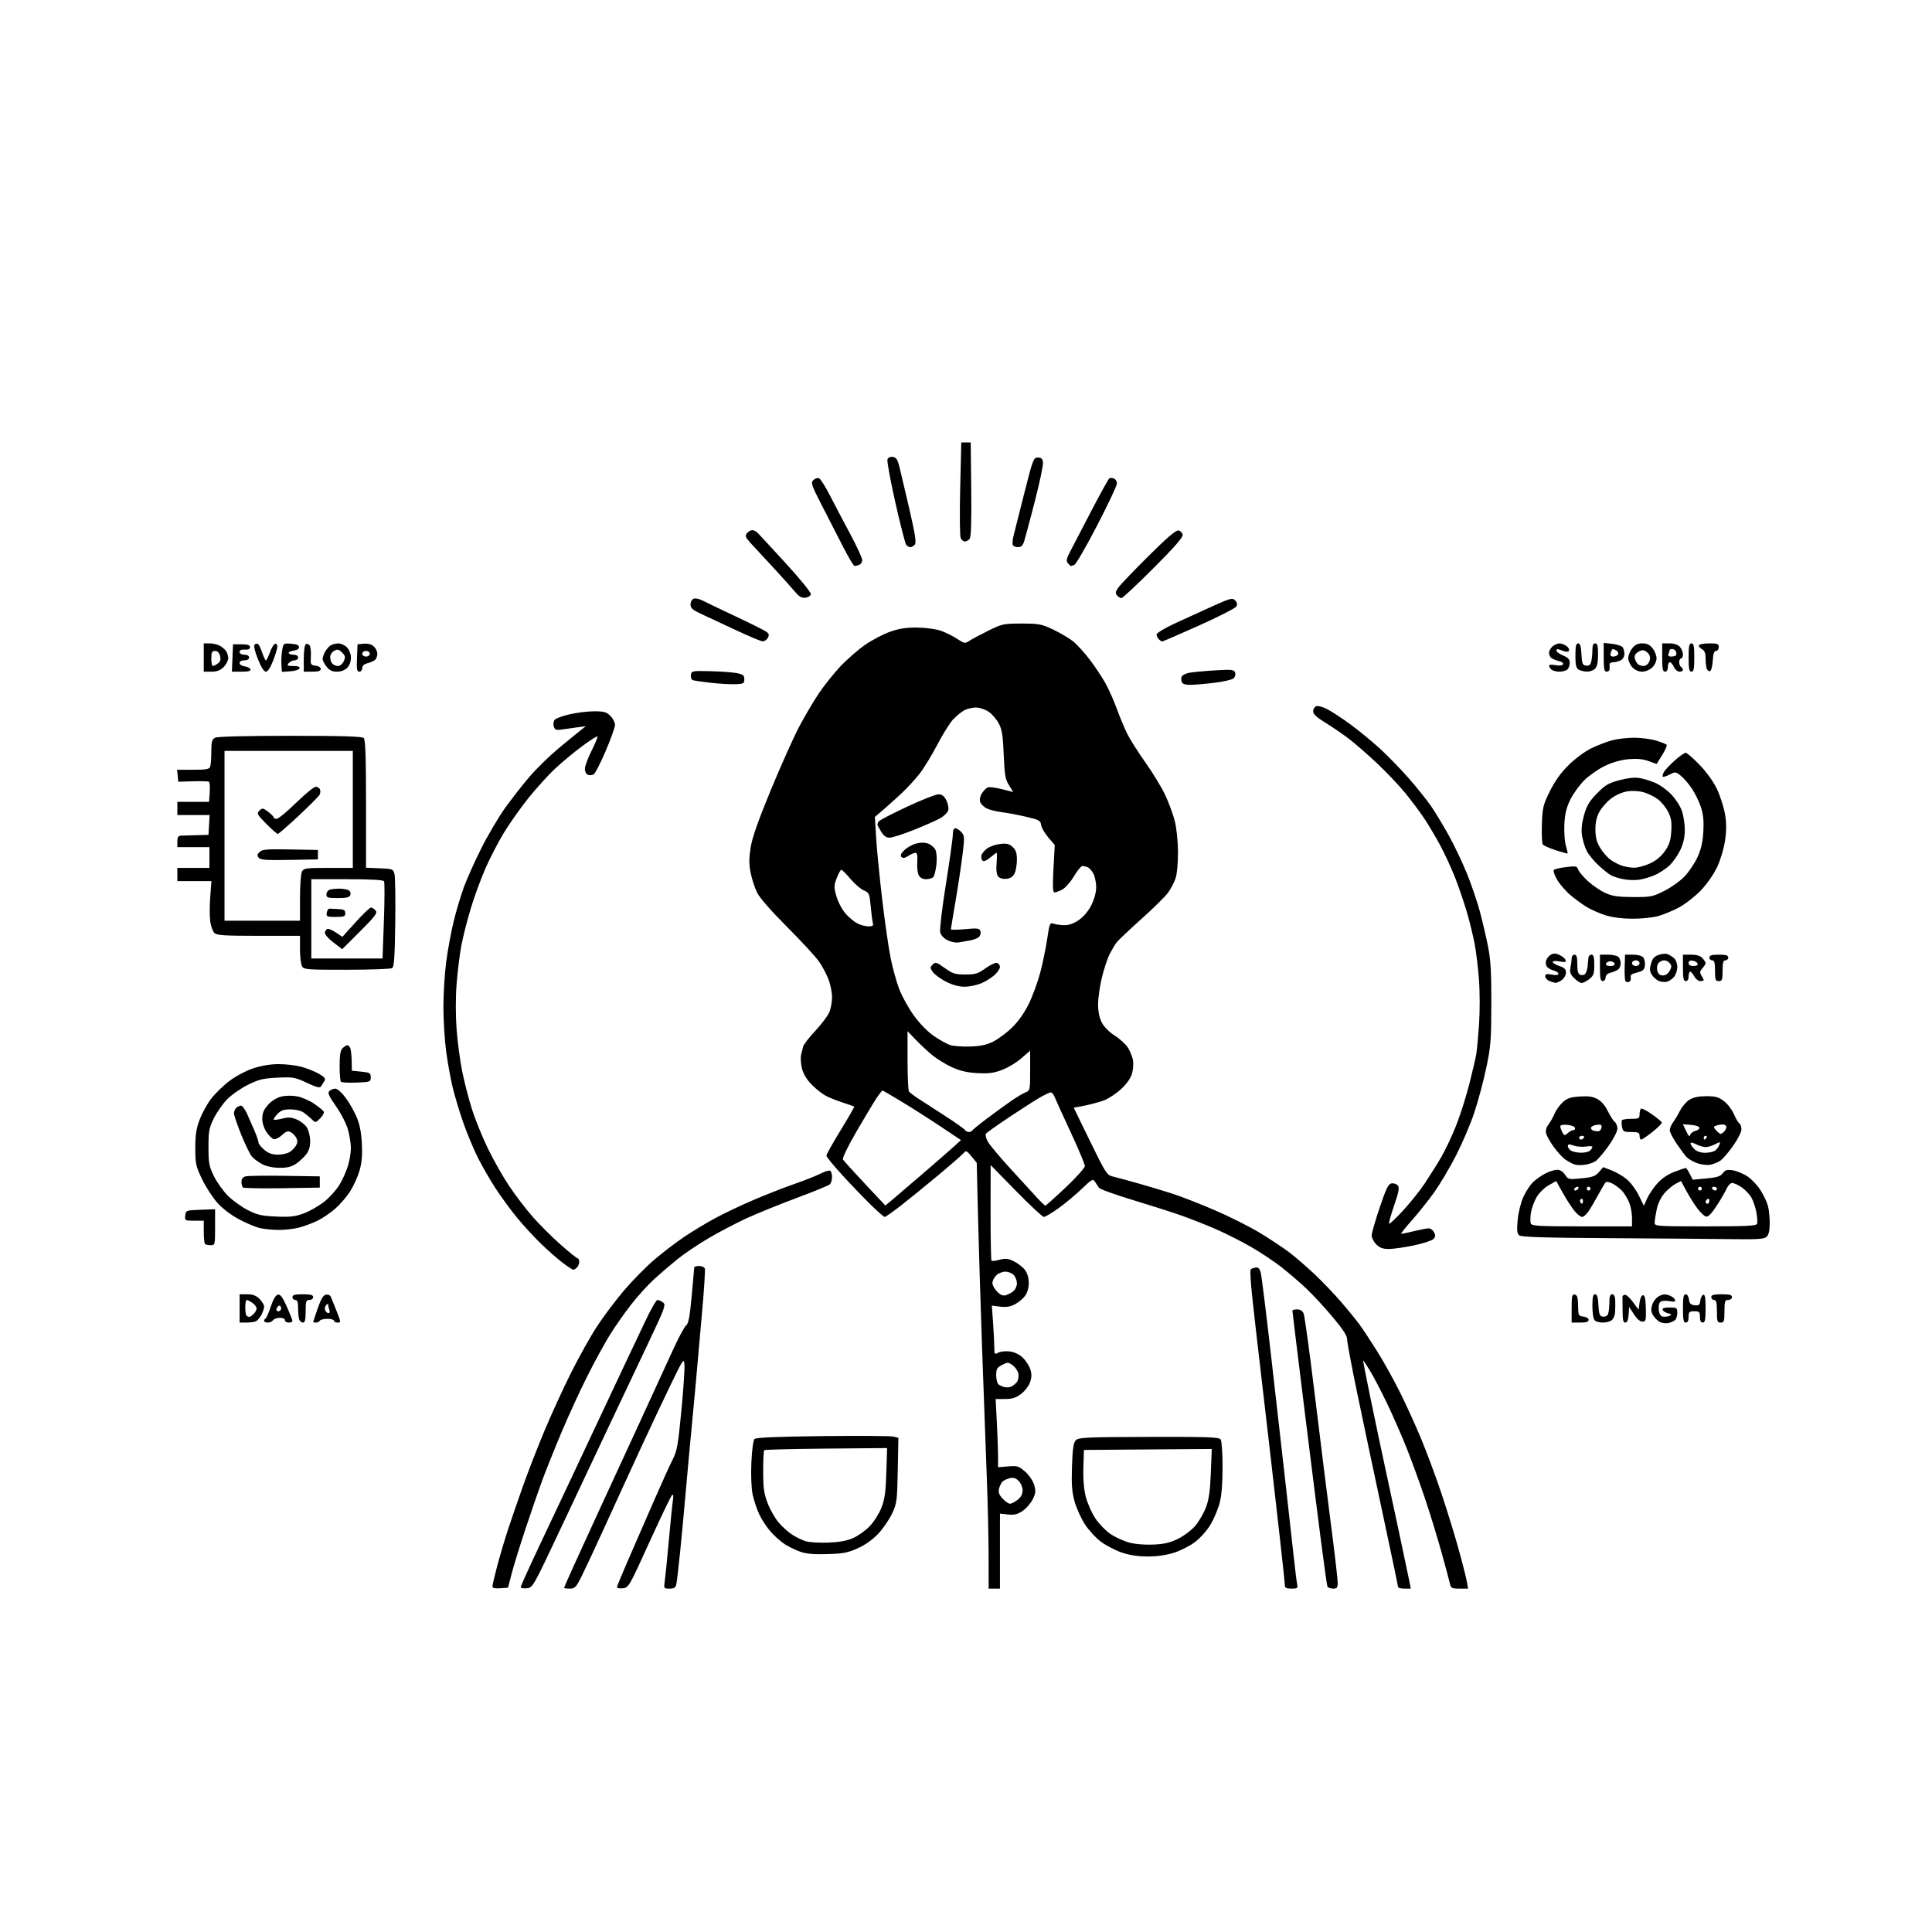 <svg version="1.1" xmlns="http://www.w3.org/2000/svg" xmlns:xlink="http://www.w3.org/1999/xlink" width="1024" height="1024" viewBox="0 0 1024 1024"><path stroke="none" fill="black" fill-rule="evenodd" d="M265.131,841.807C262.238,842.023 261.001,841.723 261.003,840.807C261.004,840.088 262.14,835.225 263.527,830.0C264.914,824.775 267.447,816.225 269.155,811.0C270.864,805.775 274.502,795.2 277.241,787.5C279.98,779.8 285.145,766.525 288.719,758.0C292.294,749.475 298.593,735.75 302.718,727.5C306.843,719.25 313.016,708.225 316.435,703.0C319.854,697.775 326.282,689.225 330.72,684.0C335.158,678.775 342.427,671.396 346.874,667.602C351.321,663.808 358.489,658.341 362.804,655.452C367.119,652.563 374.441,648.152 379.075,645.649C383.709,643.146 392.772,638.838 399.216,636.075C405.66,633.313 415.411,629.494 420.884,627.589C426.357,625.683 432.688,623.18 434.952,622.025C437.216,620.869 439.503,620.193 440.034,620.521C440.565,620.849 441.0,622.386 441.0,623.937C441.0,625.487 440.416,627.24 439.703,627.832C438.989,628.424 431.002,631.672 421.953,635.05C412.904,638.428 401.0,643.27 395.5,645.811C390.0,648.351 381.0,653.074 375.5,656.306C370.0,659.538 362.575,664.546 359.0,667.435C355.425,670.323 349.875,675.086 346.666,678.02C343.457,680.954 337.981,687.005 334.498,691.466C331.014,695.928 325.928,703.182 323.197,707.586C320.465,711.99 315.071,721.872 311.21,729.547C307.348,737.221 301.163,750.7 297.465,759.5C293.767,768.3 289.173,779.775 287.257,785.0C285.341,790.225 281.372,801.739 278.438,810.586C275.503,819.433 272.238,830.008 271.182,834.086L269.262,841.5L265.131,841.807zM279.215,841.813C277.447,841.986 276.0,841.71 276.0,841.2C276.0,840.69 280.214,831.324 285.364,820.386C290.513,809.449 296.549,796.675 298.776,792.0C301.003,787.325 307.771,772.925 313.815,760.0C319.86,747.075 327.48,730.875 330.75,724.0C334.02,717.125 339.084,706.438 342.004,700.25C344.924,694.062 347.831,689.0 348.465,689.0C349.099,689.0 350.422,689.588 351.405,690.307C353.071,691.525 352.512,693.05 343.262,712.557C337.801,724.076 328.87,742.933 323.416,754.463C317.962,765.993 306.509,790.293 297.965,808.463C282.576,841.19 282.4,841.503 279.215,841.813zM301.986,842.0C300.344,842.0 299.0,841.812 299.0,841.582C299.0,841.352 301.412,835.839 304.36,829.332C307.308,822.824 313.663,808.95 318.482,798.5C323.301,788.05 332.435,768.25 338.78,754.5C345.125,740.75 352.945,723.7 356.158,716.61C359.371,709.521 362.74,703.18 363.644,702.519C364.913,701.59 365.588,698.041 366.61,686.908C367.338,678.984 367.948,672.163 367.967,671.75C367.985,671.337 369.139,671.0 370.531,671.0C371.924,671.0 373.292,671.599 373.573,672.33C373.854,673.062 373.171,683.749 372.055,696.08C370.94,708.411 369.771,721.65 369.459,725.5C369.147,729.35 368.026,741.5 366.968,752.5C365.91,763.5 364.339,780.6 363.476,790.5C362.614,800.4 361.246,815.025 360.435,823.0C359.625,830.975 358.737,838.513 358.462,839.75C358.075,841.491 357.262,842.0 354.867,842.0C351.799,842.0 351.778,841.964 352.373,837.75C352.703,835.413 353.659,825.85 354.497,816.5C355.335,807.15 356.287,797.7 356.613,795.5C357.037,792.639 356.897,791.794 356.12,792.533C355.522,793.102 350.13,804.352 344.138,817.533C333.507,840.917 333.166,841.508 330.121,841.813C328.404,841.986 327.0,841.74 327.0,841.266C327.0,840.793 329.645,834.352 332.879,826.953C336.112,819.554 342.182,805.625 346.368,796.0C350.553,786.375 355.142,776.25 356.564,773.5C358.813,769.152 359.405,765.828 361.111,748.0C362.19,736.725 362.944,725.671 362.786,723.436C362.511,719.521 362.215,719.962 354.752,735.436C350.49,744.271 343.38,759.375 338.952,769.0C334.523,778.625 330.283,787.85 329.528,789.5C328.774,791.15 324.312,800.918 319.614,811.207C314.916,821.495 309.7,832.633 308.022,835.957C305.316,841.317 304.634,842.0 301.986,842.0zM527.0,842.0L524.0,842.0L523.984,824.75C523.975,815.263 523.531,796.25 522.999,782.5C522.466,768.75 521.358,738.375 520.536,715.0C519.715,691.625 518.738,659.853 518.365,644.397L517.688,616.293L514.901,612.897C512.421,609.875 511.969,609.675 510.807,611.089C510.088,611.962 504.169,617.137 497.653,622.589C491.137,628.04 482.197,635.312 477.787,638.75C473.376,642.188 469.386,645.0 468.92,645.0C468.454,645.0 464.99,641.962 461.224,638.25C457.457,634.538 450.691,627.479 446.188,622.564C441.684,617.65 438.0,613.127 438.0,612.513C438.0,611.899 441.392,605.85 445.538,599.07C449.684,592.29 452.946,586.636 452.788,586.506C452.63,586.376 450.025,585.472 447.0,584.498C443.975,583.523 439.925,581.934 438.0,580.965C436.075,579.997 432.629,577.312 430.343,574.999C427.618,572.242 425.803,569.274 425.076,566.387C424.466,563.964 424.241,560.748 424.576,559.241C424.912,557.733 425.421,555.646 425.707,554.602C425.994,553.558 428.91,549.821 432.188,546.298C435.465,542.775 438.789,538.356 439.573,536.478C440.358,534.601 441.0,531.03 441.0,528.543C441.0,526.056 440.17,521.837 439.155,519.167C438.141,516.497 435.884,512.238 434.14,509.704C432.396,507.169 424.764,498.886 417.181,491.298C408.485,482.597 402.583,475.818 401.202,472.947C399.997,470.442 398.487,465.778 397.845,462.581C396.958,458.166 396.956,454.979 397.834,449.326C398.659,444.024 401.745,435.213 408.564,418.692C413.829,405.936 420.57,390.884 423.543,385.242C426.517,379.6 431.221,371.619 433.996,367.506C436.771,363.394 441.845,357.031 445.271,353.367C448.697,349.703 454.572,344.546 458.327,341.908C462.083,339.27 468.158,336.076 471.827,334.81C476.836,333.083 480.495,332.541 486.5,332.639C491.147,332.714 496.386,333.462 499.0,334.423C501.475,335.333 505.265,337.243 507.421,338.667C511.194,341.157 511.441,341.191 513.921,339.569C515.34,338.641 519.875,336.221 524.0,334.191C531.129,330.682 531.994,330.5 541.5,330.5C550.669,330.5 552.059,330.765 558.234,333.69C561.937,335.444 566.695,338.268 568.807,339.965C570.919,341.662 574.926,346.077 577.712,349.775C580.499,353.474 584.189,359.03 585.912,362.122C587.636,365.213 590.388,371.421 592.029,375.916C593.669,380.412 596.196,386.432 597.644,389.295C599.092,392.158 603.39,398.896 607.196,404.268C611.002,409.64 615.653,417.29 617.531,421.268C619.41,425.246 621.697,431.425 622.614,435.0C623.587,438.792 624.311,445.666 624.352,451.5C624.394,457.419 623.874,463.132 623.078,465.5C622.338,467.7 620.549,471.131 619.103,473.125C617.657,475.119 611.307,481.385 604.992,487.051C598.677,492.717 592.782,498.286 591.893,499.426C591.003,500.567 589.308,503.404 588.127,505.731C586.945,508.058 585.087,513.683 583.996,518.231C582.906,522.779 582.011,529.105 582.007,532.29C582.002,536.07 582.677,539.407 583.951,541.904C585.141,544.236 587.862,546.986 590.923,548.95C593.684,550.722 596.807,553.596 597.864,555.336C598.92,557.076 600.085,559.925 600.453,561.666C600.821,563.408 600.644,566.61 600.059,568.782C599.357,571.387 597.371,574.25 594.22,577.198C591.593,579.655 587.431,582.395 584.972,583.288C582.512,584.18 577.935,585.407 574.801,586.015L569.102,587.121L577.801,604.971C585.72,621.221 586.769,622.882 589.5,623.5C591.15,623.874 597.225,625.513 603.0,627.142C608.775,628.771 617.1,631.27 621.5,632.695C625.9,634.119 635.8,637.98 643.5,641.274C651.2,644.567 662.0,649.973 667.5,653.285C673.0,656.598 680.2,661.374 683.5,663.9C686.8,666.426 692.829,671.644 696.899,675.496C700.968,679.348 707.268,685.944 710.899,690.152C714.529,694.361 718.925,699.761 720.666,702.152C722.407,704.544 726.588,710.89 729.956,716.256C733.325,721.622 738.71,731.297 741.924,737.756C745.138,744.215 750.105,755.093 752.962,761.928C755.819,768.764 760.54,781.374 763.453,789.95C766.365,798.526 770.566,812.059 772.788,820.022C775.01,827.985 777.113,836.188 777.46,838.25L778.091,842.0L773.564,842.0C769.436,842.0 768.986,841.758 768.449,839.25C768.126,837.737 766.061,830.039 763.862,822.142C761.663,814.245 757.683,801.337 755.019,793.457C752.355,785.578 748.059,773.814 745.474,767.315C742.889,760.817 738.178,750.1 735.006,743.5C731.834,736.9 727.768,729.138 725.97,726.25C724.172,723.362 722.597,721.0 722.471,721.0C722.344,721.0 724.171,730.337 726.531,741.75C728.89,753.163 732.235,769.025 733.964,777.0C735.693,784.975 739.13,800.95 741.601,812.5C744.072,824.05 746.465,835.413 746.918,837.75L747.742,842.0L744.371,842.0C742.517,842.0 741.0,841.615 741.0,841.144C741.0,840.673 737.349,823.235 732.888,802.394C728.426,781.552 722.351,752.835 719.388,738.577C716.424,724.32 714.0,711.413 714.0,709.895C714.0,707.907 711.803,704.532 706.137,697.818C701.813,692.693 695.625,686.006 692.387,682.958C689.149,679.909 683.335,674.905 679.466,671.837C675.597,668.769 668.172,663.813 662.966,660.823C657.76,657.833 649.225,653.538 644.0,651.278C638.775,649.019 630.451,645.755 625.502,644.026C620.553,642.296 609.078,638.64 600.002,635.901C590.926,633.162 583.05,630.302 582.5,629.547C581.95,628.791 580.981,627.347 580.346,626.337C579.29,624.655 578.7,624.974 573.346,630.128C570.131,633.224 564.597,637.837 561.05,640.378C557.502,642.92 554.006,645 553.279,645.0C552.553,645.0 545.905,638.812 538.507,631.25L525.056,617.5L525.028,642.583C525.013,656.379 525.235,667.902 525.522,668.189C525.809,668.476 527.759,668.253 529.855,667.693C532.996,666.855 534.344,667.012 537.519,668.588C539.637,669.64 542.249,671.702 543.322,673.171C544.515,674.805 545.273,677.457 545.273,680C545.273,682.551 544.516,685.19 543.315,686.829C542.239,688.298 539.815,690.312 537.929,691.304C535.465,692.601 533.262,692.952 530.1,692.553L525.7,691.997L526.35,701.152C526.708,706.187 527.0,712.054 527.0,714.189C527.0,717.847 527.123,718.004 529.144,716.923C530.323,716.292 533.074,716.015 535.256,716.307C537.691,716.634 540.33,717.9 542.088,719.585C543.664,721.095 545.449,723.831 546.054,725.665C546.867,728.126 546.851,729.921 545.996,732.511C545.352,734.463 543.243,737.238 541.247,738.761C538.446,740.897 536.562,741.5 532.686,741.5L527.717,741.5L528.354,754.0C528.705,760.875 528.994,769.012 528.996,772.082L529.0,777.665L534.339,777.222C539.224,776.817 539.989,777.052 543.327,779.982C545.389,781.792 547.472,784.842 548.117,786.995C549.086,790.229 548.974,791.384 547.379,794.639C546.346,796.748 543.925,799.532 542.0,800.825C539.268,802.661 537.568,803.074 534.25,802.711L530.0,802.246L530.0,822.123L530.0,842.0L527.0,842.0zM684.519,842.0C681.835,842.0 681,841.585 680.999,840.25C680.998,839.288 679.851,828.375 678.448,816.0C677.046,803.625 674.821,784.05 673.504,772.5C672.186,760.95 669.702,739.575 667.984,725.0C666.265,710.425 664.273,692.875 663.557,686.0C662.842,679.125 662.536,673.2 662.878,672.834C663.22,672.467 664.373,672.017 665.44,671.834C666.875,671.587 667.594,672.281 668.202,674.5C668.653,676.15 671.069,695.5 673.569,717.5C676.069,739.5 679.444,769.2 681.069,783.5C682.694,797.8 684.698,815.8 685.523,823.5C686.349,831.2 687.252,838.513 687.531,839.75C687.982,841.753 687.652,842.0 684.519,842.0zM706.469,842.0C705.076,842.0 703.748,841.438 703.517,840.75C703.285,840.062 701.724,828.925 700.048,816.0C698.372,803.075 694.3,770.646 691,743.936C687.7,717.226 685.0,695.064 685.0,694.686C685.0,694.309 686.135,694.0 687.521,694.0C689.192,694.0 690.359,694.759 690.98,696.25C691.496,697.487 694.213,717.4 697.018,740.5C699.823,763.6 703.667,794.436 705.559,809.025C707.452,823.613 709.0,837.001 709.0,838.775C709.0,841.559 708.654,842.0 706.469,842.0zM608.145,824.967C603.106,824.944 598.456,824.23 594.505,822.872C591.208,821.738 586.304,819.192 583.609,817.213C580.913,815.234 577.027,811.015 574.973,807.836C572.918,804.658 570.452,799.157 569.493,795.611C568.133,790.587 567.843,786.493 568.179,777.063C568.516,767.604 568.968,764.603 570.247,763.324C571.7,761.871 576.044,761.677 608.973,761.594C640.922,761.513 646.195,761.708 647.016,763.0C647.54,763.825 647.976,770.368 647.985,777.54C647.995,786.109 647.47,792.623 646.455,796.54C645.605,799.818 643.447,804.971 641.661,807.991C639.86,811.035 636.202,815.166 633.456,817.258C630.73,819.334 625.64,821.926 622.145,823.017C618.066,824.289 613.051,824.988 608.145,824.967zM438.5,823.711C431.202,823.932 427.305,823.581 424.079,822.412C421.648,821.53 418.045,819.791 416.074,818.546C414.102,817.302 410.76,814.37 408.647,812.031C406.534,809.693 403.733,805.466 402.423,802.64C401.113,799.813 399.525,795.025 398.895,792.0C398.216,788.745 397.951,781.878 398.245,775.179C398.531,768.669 399.229,763.371 399.888,762.712C400.69,761.91 411.535,761.445 435.972,761.163C455.188,760.942 472.092,761.057 473.537,761.42L476.164,762.079L475.832,779.29C475.519,795.507 475.345,796.83 472.82,802.218C471.346,805.363 468.076,810.142 465.554,812.839C462.669,815.923 458.657,818.792 454.734,820.575C449.466,822.969 446.95,823.455 438.5,823.711zM611.139,818.665C616.979,818.419 620.092,817.7 624.363,815.611C627.435,814.108 631.531,811.029 633.466,808.768C635.401,806.508 637.946,802.148 639.121,799.079C640.748,794.831 641.378,790.455 641.762,780.737L642.266,767.973L608.383,768.237L574.5,768.5L574.211,777.825C574.023,783.919 574.468,789.291 575.497,793.325C576.362,796.721 578.612,801.829 580.495,804.674C582.379,807.52 585.934,811.235 588.396,812.929C590.858,814.623 595.264,816.678 598.186,817.497C601.446,818.41 606.453,818.862 611.139,818.665zM439.0,817.61C444.874,817.386 448.95,816.643 452.193,815.203C454.774,814.058 458.692,811.259 460.899,808.984C463.107,806.71 465.916,802.295 467.142,799.174C468.927,794.631 469.452,790.908 469.778,780.5L470.185,767.5L437.885,767.791C420.12,767.951 405.341,768.326 405.043,768.624C404.744,768.922 404.5,773.967 404.5,779.833C404.5,788.603 404.917,791.6 406.847,796.683C408.138,800.084 410.791,804.732 412.743,807.013C414.695,809.294 417.977,812.223 420.036,813.522C422.094,814.822 425.291,816.346 427.139,816.909C428.988,817.473 434.325,817.788 439.0,817.61zM535.317,797.0C536.094,797.0 537.916,796.067 539.365,794.927C541.14,793.532 542.0,791.899 542.0,789.927C542.0,788.293 541.078,786.078 539.913,784.913C538.375,783.375 537.127,782.998 535.163,783.479C533.699,783.838 531.967,784.664 531.316,785.316C530.664,785.967 529.852,787.644 529.509,789.043C529.047,790.933 529.531,792.281 531.396,794.293C532.776,795.782 534.54,797.0 535.317,797.0zM536.082,734.88C536.952,734.456 538.222,733.437 538.905,732.615C539.587,731.793 539.999,729.901 539.822,728.409C539.645,726.917 538.324,724.824 536.884,723.754C534.421,721.924 534.085,721.905 531.134,723.431C528.445,724.821 528.0,725.598 528.0,728.903C528.0,731.022 528.562,733.212 529.25,733.77C529.938,734.328 531.4,734.98 532.5,735.218C533.6,735.456 535.212,735.304 536.082,734.88zM884.463,701.206C883.342,701.479 881.456,701.343 880.271,700.905C879.086,700.466 877.354,698.944 876.423,697.522C875.115,695.527 874.938,694.207 875.646,691.739C876.159,689.95 877.73,687.886 879.213,687.054C881.174,685.953 882.576,685.818 884.6,686.533C886.105,687.065 887.544,688.123 887.797,688.885C888.153,689.958 887.495,690.131 884.878,689.652C883.02,689.312 880.904,689.41 880.176,689.871C879.38,690.375 878.981,692.061 879.176,694.097C879.397,696.412 880.072,697.592 881.308,697.826C882.303,698.015 883.878,697.844 884.808,697.447C886.23,696.84 886.112,696.622 884.074,696.085C882.74,695.733 881.465,694.895 881.241,694.222C880.964,693.392 882.144,693.0 884.917,693.0C888.748,693.0 889.0,693.177 889.0,695.878C889.0,697.46 888.438,699.195 887.75,699.733C887.062,700.271 885.583,700.934 884.463,701.206zM130.418,701.0L127.0,701.0L127.0,693.5L127.0,686.0L131.045,686.0C134.007,686.0 135.748,686.657 137.545,688.455C138.895,689.805 140.0,691.627 140.0,692.504C140.0,693.382 139.342,695.372 138.537,696.928C137.732,698.485 136.346,700.037 135.455,700.379C134.565,700.72 132.298,701.0 130.418,701.0zM141.95,701.0C140.878,701.0 140.0,700.587 140.0,700.083C140.0,699.579 140.343,699.017 140.763,698.833C141.182,698.65 142.423,695.805 143.521,692.512C144.815,688.627 146.13,686.406 147.266,686.187C148.581,685.934 149.761,687.51 152.008,692.518C153.654,696.186 155.0,699.594 155.0,700.093C155.0,700.592 154.1,701.0 153.0,701.0C151.9,701.0 151.0,700.42 151.0,699.711C151.0,698.961 149.849,698.438 148.25,698.461C146.738,698.482 145.14,699.062 144.7,699.75C144.26,700.438 143.023,701.0 141.95,701.0zM160.607,701.0C159.841,701.0 158.941,700.288 158.607,699.418C158.273,698.548 158.0,695.848 158.0,693.418C158.0,690.158 157.607,689.0 156.5,689.0C155.675,689.0 155.0,688.325 155.0,687.5C155.0,686.348 156.278,686.0 160.5,686.0C164.722,686.0 166.0,686.348 166.0,687.5C166.0,688.333 165.111,689.0 164.0,689.0C162.222,689.0 162.0,689.667 162.0,695.0C162.0,699.462 161.643,701.0 160.607,701.0zM167.441,701.0C166.648,701.0 166.0,700.852 166.0,700.672C166.0,700.492 167.086,697.229 168.414,693.422C170.178,688.365 171.356,686.418 172.787,686.197C173.864,686.031 174.994,686.481 175.297,687.197C175.6,687.914 176.974,691.312 178.35,694.75C180.739,700.72 180.765,701.0 178.926,701.0C177.867,701.0 177.0,700.55 177.0,700.0C177.0,699.45 175.452,699.0 173.559,699.0C171.666,699.0 169.84,699.45 169.5,700.0C169.16,700.55 168.234,701.0 167.441,701.0zM837.5,701.0L833.0,701.0L833.0,693.427C833.0,686.895 833.229,685.898 834.667,686.177C835.969,686.429 836.353,687.704 836.417,692.0C836.496,697.233 836.634,697.515 839.25,697.816C840.824,697.998 842.0,698.746 842.0,699.566C842.0,700.599 840.741,701.0 837.5,701.0zM849.509,701.0C847.799,701.0 845.86,700.46 845.2,699.8C844.521,699.121 844.0,695.867 844.0,692.3C844.0,687.463 844.337,686.0 845.45,686.0C846.514,686.0 846.98,687.53 847.2,691.74C847.445,696.429 847.844,697.546 849.38,697.839C850.414,698.036 851.645,697.59 852.115,696.848C852.585,696.107 852.976,693.362 852.985,690.75C852.996,687.201 853.379,686.0 854.5,686.0C855.504,686.0 856.035,687.075 856.106,689.25C856.164,691.038 856.133,693.85 856.036,695.5C855.939,697.15 855.13,699.062 854.239,699.75C853.347,700.438 851.219,701.0 849.509,701.0zM861.443,701.0C860.334,701.0 860.0,699.496 860.0,694.5C860.0,690.925 859.976,687.663 859.947,687.25C859.918,686.837 860.481,686.39 861.197,686.256C861.914,686.122 863.85,687.851 865.5,690.099L868.5,694.185L869.0,690.343C869.298,688.055 870.04,686.5 870.835,686.5C871.805,686.5 872.215,688.412 872.335,693.5C872.485,699.878 872.323,700.5 870.509,700.5C869.292,700.5 867.544,698.987 866.009,696.605L863.5,692.71L863.193,696.855C862.985,699.657 862.418,701.0 861.443,701.0zM893.5,701.0C892.3,701.0 892.0,699.5 892.0,693.5C892.0,687.654 892.316,686.0 893.434,686.0C894.254,686.0 895.002,687.176 895.184,688.75C895.43,690.889 896.095,691.569 898.178,691.809C900.443,692.071 900.905,691.698 901.178,689.387C901.355,687.884 902.062,686.47 902.75,686.244C903.676,685.94 904.0,687.798 904.0,693.417C904.0,699.491 903.701,701.0 902.5,701.0C901.5,701.0 901.0,700.0 901.0,698.0C901.0,695.333 900.667,695.0 898.0,695.0C895.333,695.0 895.0,695.333 895.0,698.0C895.0,700.0 894.5,701.0 893.5,701.0zM912.0,701.0C910.222,701.0 910.0,700.333 910.0,695.0C910.0,690.333 909.667,689.0 908.5,689.0C907.675,689.0 907.0,688.325 907.0,687.5C907.0,686.348 908.278,686.0 912.5,686.0C916.722,686.0 918.0,686.348 918.0,687.5C918.0,688.333 917.111,689.0 916.0,689.0C914.222,689.0 914.0,689.667 914.0,695.0C914.0,700.333 913.778,701.0 912.0,701.0zM132.095,698.0C132.514,698.0 133.564,697.293 134.429,696.429C135.293,695.564 136.0,694.24 136.0,693.485C136.0,692.731 135,691.413 133.777,690.557C132.555,689.701 131.205,689.0 130.777,689.0C130.35,689.0 130.0,690.725 130.0,692.833C130.0,694.942 130.3,696.967 130.667,697.333C131.033,697.7 131.676,698.0 132.095,698.0zM174.076,696.0C174.703,696.0 174.941,695.29 174.607,694.418C174.273,693.548 174.0,692.333 174.0,691.718C174.0,690.903 173.694,690.906 172.867,691.733C172.244,692.356 172.005,693.571 172.336,694.433C172.667,695.295 173.449,696.0 174.076,696.0zM147.531,695.0C148.339,695.0 149.0,694.325 149.0,693.5C149.0,692.675 148.598,692.0 148.107,692.0C147.616,692.0 146.955,692.675 146.638,693.5C146.288,694.414 146.637,695.0 147.531,695.0zM533.267,686.444C534.495,686.07 536.288,685.072 537.25,684.227C538.212,683.382 539.0,681.558 539.0,680.174C539.0,678.79 538.255,676.835 537.345,675.829C536.435,674.823 534.41,674.0 532.845,674.0C531.28,674.0 529.1,674.9 528.0,676.0C526.9,677.1 526.0,678.92 526.0,680.045C526.0,681.17 527.132,683.223 528.517,684.608C530.365,686.456 531.626,686.944 533.267,686.444zM303.877,673.0C303.479,673.0 300.981,671.374 298.327,669.386C295.672,667.399 290.425,662.787 286.666,659.136C282.908,655.486 277.134,649.197 273.835,645.159C270.536,641.122 265.452,634.147 262.538,629.659C259.624,625.172 255.418,617.862 253.192,613.416C250.966,608.969 247.507,600.644 245.506,594.916C243.505,589.187 240.969,580.736 239.869,576.136C238.77,571.536 237.234,562.986 236.455,557.136C235.676,551.286 235.03,540.786 235.02,533.801C235.009,526.817 235.671,516.017 236.492,509.801C237.312,503.586 239.082,493.983 240.425,488.461C241.768,482.94 244.194,474.787 245.815,470.344C247.436,465.902 251.59,456.622 255.046,449.724C258.501,442.826 264.169,433.203 267.64,428.341C271.112,423.478 276.964,415.985 280.644,411.688C284.325,407.392 291.232,400.642 295.993,396.688C300.754,392.735 305.965,388.467 307.575,387.205L310.5,384.91L306.25,385.455C303.913,385.755 300.246,386.275 298.103,386.611C294.709,387.144 294.117,386.944 293.52,385.063C293.14,383.865 293.347,382.287 293.986,381.516C294.62,380.753 298.233,379.425 302.016,378.564C305.799,377.704 311.639,377.0 314.993,377.0C320.134,377.0 321.476,377.385 323.545,379.455C324.895,380.805 325.988,382.942 325.974,384.205C325.959,385.467 323.737,391.675 321.036,398.0C318.335,404.325 315.483,409.909 314.698,410.409C313.914,410.909 312.536,411.036 311.636,410.691C310.712,410.336 310.0,408.951 310.0,407.506C310.0,406.1 311.604,401.765 313.564,397.873C315.524,393.98 316.916,390.582 316.656,390.323C316.396,390.063 312.755,392.385 308.565,395.484C304.376,398.582 297.957,403.904 294.303,407.309C290.648,410.714 284.202,417.826 279.978,423.114C275.754,428.402 269.901,436.698 266.97,441.549C264.04,446.401 259.701,454.781 257.329,460.171C254.956,465.562 251.47,475.07 249.581,481.302C247.692,487.533 245.423,496.427 244.538,501.066C243.654,505.704 242.515,514.9 242.009,521.5C241.444,528.856 241.448,538.228 242.018,545.719C242.53,552.439 243.881,562.51 245.02,568.098C246.159,573.687 248.462,582.588 250.138,587.88C251.814,593.171 255.571,602.45 258.487,608.5C261.403,614.55 266.493,623.55 269.799,628.5C273.105,633.45 278.772,640.875 282.392,645.0C286.012,649.125 292.685,655.763 297.22,659.75C301.755,663.737 305.811,667.0 306.233,667.0C306.655,667.0 307.0,667.81 307.0,668.8C307.0,669.79 306.46,671.14 305.8,671.8C305.14,672.46 304.274,673.0 303.877,673.0zM736.205,661.983C732.963,661.996 731.307,661.398 729.455,659.545C728.105,658.195 727.009,656.058 727.02,654.795C727.031,653.533 728.943,646.875 731.27,640.0C734.739,629.748 735.875,627.446 737.588,627.202C738.736,627.038 740.212,627.55 740.868,628.341C741.812,629.479 741.405,631.686 738.914,638.939C737.183,643.977 735.986,648.319 736.254,648.588C736.523,648.856 739.784,645.796 743.501,641.788C747.218,637.78 752.376,631.35 754.963,627.5C757.55,623.65 761.512,617.35 763.768,613.5C766.024,609.65 769.641,602.0 771.807,596.5C773.973,591.0 777.111,581.1 778.78,574.5C780.449,567.9 782.101,560.819 782.45,558.766C782.799,556.712 783.463,549.591 783.925,542.943C784.387,536.294 784.378,525.677 783.906,519.349C783.434,513.021 782.386,504.391 781.578,500.172C780.77,495.952 778.948,488.515 777.528,483.644C776.109,478.774 773.361,470.674 771.422,465.644C769.483,460.615 765.834,452.675 763.312,448.0C760.79,443.325 756.909,436.8 754.688,433.5C752.466,430.2 748.052,424.303 744.879,420.395C741.705,416.487 734.922,409.339 729.804,404.509C724.687,399.679 717.724,393.651 714.331,391.113C710.937,388.576 705.425,384.832 702.081,382.793C697.785,380.175 696.0,378.477 696.0,377.012C696.0,375.871 696.745,374.652 697.655,374.302C698.575,373.949 701.257,374.701 703.7,375.997C706.115,377.278 711.558,380.866 715.796,383.97C720.033,387.074 726.941,392.738 731.147,396.557C735.353,400.376 742.376,407.593 746.755,412.596C751.134,417.599 756.52,424.349 758.723,427.596C760.927,430.843 765.103,437.775 768.004,443.0C770.904,448.225 775.24,457.381 777.638,463.346C780.036,469.312 783.091,478.312 784.427,483.346C785.762,488.381 787.669,496.55 788.664,501.5C790.083,508.561 790.465,515.131 790.437,532.0C790.404,551.483 790.147,554.696 787.693,566.256C786.204,573.272 783.371,583.847 781.397,589.756C779.424,595.665 775.118,605.783 771.83,612.239C768.542,618.696 763.268,627.593 760.11,632.011C756.952,636.429 751.557,643.184 748.121,647.022C744.685,650.86 742.239,653.993 742.687,653.984C743.134,653.976 746.2,653.317 749.5,652.52C752.8,651.723 756.272,651.055 757.215,651.036C758.158,651.016 759.439,651.952 760.062,653.117C760.956,654.787 760.877,655.551 759.689,656.74C758.86,657.568 754.204,659.083 749.341,660.106C744.479,661.129 738.567,661.973 736.205,661.983zM111.667,660.0C110.383,660.0 109.033,659.7 108.667,659.333C108.3,658.967 108.0,656.042 108.0,652.833L108.0,647.0L102.934,647.0C97.997,647.0 97.875,646.93 98.184,644.25C98.495,641.543 98.621,641.495 106.25,641.208L114.0,640.916L114.0,650.458C114.0,659.788 113.948,660.0 111.667,660.0zM916.679,656.76C906.68,656.629 877.841,656.399 852.59,656.25C818.396,656.049 806.307,655.67 805.217,654.765C804.065,653.809 803.893,652.066 804.405,646.556C804.778,642.541 806.084,637.313 807.469,634.286C808.797,631.385 811.147,627.838 812.692,626.403C814.236,624.968 817.17,622.941 819.21,621.897C821.251,620.854 824.011,620.0 825.345,620.0C826.858,620.0 828.416,620.986 829.486,622.619C831.151,625.16 831.413,625.218 838.21,624.548C844.057,623.972 845.592,623.424 847.47,621.24L849.722,618.622L854.123,620.303C856.544,621.228 860.178,623.347 862.199,625.012C864.22,626.678 867.089,630.527 868.576,633.566L871.28,639.092L873.04,635.159C874.009,632.996 876.456,629.394 878.478,627.156C880.84,624.542 884.109,622.355 887.615,621.043C890.618,619.919 893.272,619.0 893.512,619.0C893.752,619.0 894.678,620.411 895.57,622.135L897.191,625.269L904.345,624.611C909.991,624.092 911.841,623.504 913.119,621.824C914.451,620.073 915.407,619.804 918.509,620.308C920.583,620.644 924.041,622.085 926.194,623.509C928.346,624.934 931.438,628.199 933.066,630.765C934.693,633.331 936.467,637.021 937.007,638.965C937.547,640.909 937.991,645.055 937.994,648.179C937.998,652.014 937.49,654.367 936.429,655.429C935.096,656.761 932.089,656.964 916.679,656.76zM147.5,651.888C144.2,651.839 139.757,651.39 137.628,650.89C135.498,650.39 130.644,648.346 126.842,646.348C122.664,644.152 118.103,640.695 115.313,637.608C112.774,634.798 109.077,629.125 107.098,625.0C103.788,618.099 103.5,616.781 103.504,608.5C103.507,601.553 104.03,598.122 105.798,593.459C107.057,590.137 109.77,585.187 111.827,582.459C113.884,579.732 118.262,575.459 121.556,572.965C125.052,570.318 130.354,567.509 134.293,566.215C138.584,564.807 143.493,564.004 147.771,564.012C151.472,564.018 156.822,564.642 159.661,565.398C162.5,566.154 166.64,567.794 168.862,569.043C172.041,570.829 172.707,571.653 171.985,572.907C171.48,573.783 170.68,575.075 170.207,575.779C169.539,576.771 167.839,576.351 162.619,573.909C156.326,570.964 155.321,570.788 147.069,571.182C139.579,571.54 137.217,572.111 131.435,574.957C127.689,576.802 122.709,580.28 120.369,582.688C118.03,585.095 114.852,589.638 113.308,592.782C110.829,597.83 110.5,599.613 110.5,608.0C110.5,616.49 110.813,618.138 113.444,623.5C115.063,626.8 118.467,631.525 121.009,634.0C123.551,636.475 128.272,639.833 131.499,641.462C136.416,643.944 138.834,644.486 146.433,644.807C153.898,645.122 156.503,644.812 161.174,643.052C164.294,641.876 169.102,639.118 171.858,636.924C174.614,634.73 178.219,630.741 179.868,628.06C181.518,625.379 183.572,620.812 184.434,617.911C185.295,615.01 185.995,610.806 185.988,608.568C185.982,606.331 185.319,602.025 184.515,599.0C183.676,595.839 180.979,590.512 178.174,586.475C174.199,580.753 173.537,579.222 174.605,578.225C175.326,577.551 176.742,577.0 177.752,577.0C178.78,577.0 181.147,579.092 183.127,581.75C185.073,584.362 187.718,588.975 189.005,592.0C190.636,595.834 191.479,600.105 191.788,606.098C192.108,612.318 191.762,616.307 190.538,620.516C189.608,623.717 187.375,628.637 185.576,631.449C183.777,634.26 180.275,638.348 177.793,640.533C175.311,642.718 171.153,645.568 168.554,646.866C165.954,648.164 161.504,649.845 158.664,650.601C155.824,651.358 150.8,651.936 147.5,651.888zM838.469,650.0L865.0,650.0L865.0,645.468C865.0,642.975 864.304,639.269 863.452,637.232C862.601,635.194 860.914,632.466 859.702,631.169C858.491,629.871 856.211,628.139 854.635,627.32C853.059,626.5 851.427,626.206 851.007,626.665C850.587,627.124 848.775,630.2 846.98,633.5C845.185,636.8 842.85,640.737 841.79,642.25C840.731,643.763 839.259,645.0 838.521,645.0C837.782,645.0 836.021,643.625 834.607,641.945C833.193,640.264 830.411,635.984 828.425,632.433L824.815,625.976L820.809,628.227C818.596,629.471 815.752,632.273 814.454,634.489C813.161,636.695 811.8,640.395 811.43,642.712C811.06,645.028 811.022,647.616 811.347,648.462C811.858,649.793 815.514,650.0 838.469,650.0zM903.893,650.0C925.335,650.0 930.889,649.731 931.296,648.671C931.576,647.94 931.4,645.17 930.904,642.516C930.408,639.861 929.19,636.298 928.197,634.598C927.204,632.898 924.887,630.493 923.048,629.253C921.209,628.014 918.981,627.0 918.096,627.0C917.212,627.0 915.907,628.314 915.196,629.92C914.485,631.525 912.115,635.606 909.929,638.988C907.248,643.136 905.408,645.033 904.275,644.814C903.351,644.636 901.223,642.636 899.547,640.368C897.871,638.1 895.258,633.931 893.739,631.102L890.978,625.96L888.138,627.429C886.575,628.237 883.925,630.46 882.248,632.37C880.376,634.502 878.775,637.822 878.1,640.97C877.495,643.791 877.0,646.976 877.0,648.049C877.0,649.935 877.893,650.0 903.893,650.0zM472.535,636.236C474.327,634.731 481.555,628.55 488.597,622.5C495.639,616.45 503.189,609.876 505.376,607.891L509.352,604.281L498.926,597.318C493.192,593.488 483.928,587.575 478.34,584.177C472.752,580.78 467.974,578.0 467.723,578.0C467.472,578.0 465.994,579.913 464.441,582.25C462.887,584.587 458.12,592.534 453.847,599.909C449.371,607.635 446.38,613.84 446.789,614.55C447.18,615.228 452.4,621 458.389,627.377L469.277,638.972L472.535,636.236zM554.058,638.998C554.365,638.999 559.203,634.675 564.808,629.389C570.414,624.103 575.0,618.986 575.0,618.017C575.0,617.049 571.572,608.886 567.381,599.878C563.191,590.87 559.377,582.487 558.906,581.25C558.435,580.013 557.556,579.0 556.953,579.0C556.35,579.0 553.751,580.213 551.178,581.696C548.605,583.179 541.248,587.889 534.83,592.163C528.411,596.436 522.88,600.384 522.539,600.937C522.198,601.489 522.607,603.274 523.45,604.902C524.292,606.531 529.642,612.957 535.34,619.182C541.037,625.407 547.454,632.411 549.599,634.748C551.745,637.084 553.751,638.996 554.058,638.998zM838.559,638.0C838.802,638.0 839.0,637.298 839.0,636.441C839.0,635.584 838.543,635.165 837.984,635.51C837.425,635.856 837.226,636.557 837.543,637.069C837.859,637.581 838.316,638.0 838.559,638.0zM905.0,638.0C905.55,638.0 906.0,637.298 906.0,636.441C906.0,635.584 905.55,635.16 905.0,635.5C904.45,635.84 904.0,636.541 904.0,637.059C904.0,637.577 904.45,638.0 905.0,638.0zM834.882,631.0C835.432,631.0 836.16,630.55 836.5,630.0C836.84,629.45 836.668,629.0 836.118,629.0C835.568,629.0 834.84,629.45 834.5,630.0C834.16,630.55 834.332,631.0 834.882,631.0zM842.0,631.0C842.55,631.0 843.0,630.55 843.0,630.0C843.0,629.45 842.55,629.0 842.0,629.0C841.45,629.0 841.0,629.45 841.0,630.0C841.0,630.55 841.45,631.0 842.0,631.0zM901.0,631.0C901.55,631.0 902.0,630.55 902.0,630.0C902.0,629.45 901.55,629.0 901.0,629.0C900.45,629.0 900.0,629.45 900.0,630.0C900.0,630.55 900.45,631.0 901.0,631.0zM909.059,631.0C909.577,631.0 910.0,630.55 910.0,630.0C910.0,629.45 909.298,629.0 908.441,629.0C907.584,629.0 907.16,629.45 907.5,630.0C907.84,630.55 908.541,631.0 909.059,631.0zM149.466,629.78C138.448,629.955 129.11,629.777 128.716,629.383C128.322,628.989 128.0,627.625 128.0,626.352C128.0,624.783 128.724,623.86 130.25,623.485C131.488,623.18 140.825,623.059 151.0,623.216L169.5,623.5L169.5,626.48L169.5,629.46L149.466,629.78zM148.102,618.956C144.652,618.929 141.155,618.2 138.999,617.06C137.073,616.041 134.654,614.276 133.624,613.136C132.593,611.997 130.006,606.733 127.875,601.437C125.744,596.142 124.0,591.042 124.0,590.105C124.0,589.167 124.54,587.86 125.2,587.2C125.86,586.54 126.983,586.0 127.695,586.0C128.407,586.0 129.855,587.913 130.912,590.25C131.969,592.587 133.771,596.695 134.917,599.377C136.063,602.06 137.0,604.832 137.0,605.538C137.0,606.244 138.385,607.987 140.077,609.411C142.318,611.297 144.294,612.0 147.354,612.0C149.665,612.0 152.552,611.302 153.77,610.449C154.988,609.596 156.454,608.021 157.027,606.949C157.754,605.592 157.749,604.399 157.012,603.023C156.43,601.936 155.117,600.598 154.094,600.05C152.636,599.27 151.643,599.602 149.508,601.58C148.01,602.969 146.061,603.966 145.177,603.796C144.293,603.625 142.542,601.96 141.285,600.095C139.896,598.034 139.0,595.207 139.0,592.887C139.0,590.073 139.787,588.173 141.996,585.657C143.825,583.574 146.531,581.855 148.944,581.242C151.349,580.632 154.692,580.574 157.484,581.096C160.007,581.567 164.057,583.319 166.485,584.989C168.912,586.659 171.201,588.517 171.572,589.117C171.943,589.717 171.117,591.337 169.737,592.718C167.26,595.194 167.202,595.202 165.303,593.303C164.245,592.245 162.293,590.618 160.967,589.689C159.551,588.698 156.654,588.0 153.952,588.0C150.337,588.0 148.845,588.536 147.004,590.496C145.714,591.869 144.863,593.196 145.112,593.445C145.361,593.694 147.39,593.435 149.621,592.868C152.784,592.065 154.467,592.168 157.261,593.336C159.232,594.159 161.624,596.023 162.578,597.478C163.531,598.933 164.354,602.088 164.406,604.488C164.47,607.463 163.834,609.751 162.408,611.676C161.257,613.229 158.828,615.513 157.01,616.75C154.523,618.443 152.316,618.989 148.102,618.956zM840.0,617.357C838.075,617.635 835.6,617.556 834.5,617.181C833.4,616.806 831.272,615.667 829.771,614.649C828.27,613.631 825.471,610.61 823.55,607.936C821.629,605.262 819.794,602.026 819.472,600.744C819.1,599.263 819.57,597.518 820.761,595.957C821.792,594.606 823.2,592.09 823.89,590.367C824.58,588.645 826.462,585.973 828.072,584.431C830.468,582.135 832.116,581.547 837.174,581.181C841.84,580.844 844.16,581.17 846.658,582.515C848.742,583.637 850.782,585.998 852.175,588.898C853.39,591.429 855.029,593.985 855.817,594.578C856.605,595.171 857.25,596.811 857.25,598.224C857.25,599.687 855.202,603.661 852.491,607.46C849.874,611.128 846.78,614.742 845.616,615.491C844.452,616.239 841.925,617.079 840.0,617.357zM906.485,617.337C904.843,617.666 901.741,617.303 899.591,616.531C897.441,615.758 894.908,614.31 893.961,613.313C893.015,612.316 890.612,609.087 888.62,606.138C886.629,603.189 885.0,599.987 885.0,599.023C885.0,598.059 885.788,596.197 886.75,594.885C887.712,593.573 889.398,590.739 890.496,588.586C891.594,586.433 893.844,583.847 895.496,582.839C897.51,581.611 900.446,581.006 904.406,581.004C909.237,581.001 910.935,581.476 913.741,583.616C915.627,585.055 917.995,588.155 919.002,590.506C920.01,592.856 921.322,595.081 921.917,595.449C922.513,595.817 923.0,597.248 923.0,598.63C923.0,600.011 920.97,603.986 918.489,607.463C916.008,610.939 912.964,614.449 911.725,615.261C910.485,616.073 908.127,617.007 906.485,617.337zM838.05,610.97C840.003,610.986 842.14,610.46 842.8,609.8C843.46,609.14 844.0,608.268 844.0,607.863C844.0,607.457 842.454,607.377 840.565,607.683C838.675,607.99 835.75,607.76 834.065,607.172C831.597,606.312 831.0,606.376 831.0,607.502C831.0,608.271 831.788,609.359 832.75,609.92C833.712,610.481 836.097,610.953 838.05,610.97zM903.809,611.0C905.904,611.0 908.316,610.438 909.169,609.75C910.022,609.062 910.996,607.707 911.333,606.738C911.903,605.101 911.739,605.083 909.023,606.488C907.415,607.32 905.155,608.0 904.0,608.0C902.845,608.0 900.573,607.313 898.95,606.474C897.259,605.6 896.0,605.386 896.0,605.974C896.0,606.538 896.9,607.9 898.0,609.0C899.3,610.3 901.333,611.0 903.809,611.0zM837.941,604.0C838.459,604.0 839.16,603.55 839.5,603.0C839.84,602.45 839.416,602.0 838.559,602.0C837.702,602.0 837.0,602.45 837.0,603.0C837.0,603.55 837.423,604.0 837.941,604.0zM869.869,604.0C869.391,604.0 869.0,603.1 869.0,602.0C869.0,600.304 868.333,600.0 864.617,600.0C860.631,600.0 860.186,599.751 859.709,597.256C859.42,595.746 859.394,594.171 859.651,593.756C859.908,593.34 862.116,593.0 864.559,593.0C868.601,593.0 869.0,592.781 869.0,590.559C869.0,589.216 869.371,587.889 869.824,587.609C870.277,587.329 872.864,588.673 875.574,590.596C878.283,592.518 880.632,594.467 880.793,594.926C880.955,595.385 878.759,597.615 875.913,599.88C873.067,602.146 870.348,604.0 869.869,604.0zM903.441,604.0C903.684,604.0 904.16,603.55 904.5,603.0C904.84,602.45 904.641,602.0 904.059,602.0C903.477,602.0 903.0,602.45 903.0,603.0C903.0,603.55 903.198,604.0 903.441,604.0zM895.823,601.644C896.001,600.74 897.258,599.722 898.617,599.381C899.975,599.04 900.92,598.253 900.716,597.631C900.512,597.009 898.462,596.361 896.161,596.192L891.977,595.884L893.738,599.585C894.897,602.019 895.611,602.724 895.823,601.644zM830.908,600.583C831.87,599.712 833.222,599.0 833.912,599.0C834.602,599.0 834.982,598.438 834.756,597.75C834.53,597.062 832.693,596.36 830.673,596.19C828.433,596 827.0,596.319 827.0,597.005C827.0,597.625 827.486,599.039 828.08,600.149C829.071,602 829.303,602.036 830.908,600.583zM911.955,601.0C912.31,601.0 913.14,600.46 913.8,599.8C914.46,599.14 915.0,598.015 915.0,597.3C915.0,596.585 914.137,596.0 913.082,596.0C912.027,596.0 910.432,596.281 909.539,596.624C908.051,597.195 908.057,597.405 909.612,599.124C910.546,600.156 911.6,601.0 911.955,601.0zM513.5,600.0C514.26,600.0 515.137,599.587 515.449,599.083C515.761,598.578 519.275,595.724 523.258,592.741C527.241,589.757 532.887,585.65 535.804,583.613C538.722,581.576 542.209,579.491 543.554,578.979C545.936,578.074 546.0,577.774 546.0,567.44L546.0,556.83L541.397,560.882C538.865,563.11 534.253,565.892 531.147,567.065C526.663,568.757 523.951,569.109 517.98,568.777C512.598,568.477 508.78,567.588 504.55,565.652C501.299,564.163 496.634,561.302 494.183,559.294C491.732,557.286 487.764,553.593 485.364,551.089L481.0,546.535L481.015,562.017C481.024,570.533 481.361,577.951 481.765,578.503C482.169,579.054 484.3,580.692 486.5,582.142C488.7,583.592 495.054,587.702 500.621,591.276C506.187,594.849 511.051,598.274 511.43,598.887C511.808,599.499 512.74,600.0 513.5,600.0zM847.5,599.545C848.05,599.429 848.652,598.55 848.838,597.592C849.104,596.219 848.592,595.919 846.415,596.175C844.897,596.354 843.482,597.025 843.272,597.666C843.061,598.307 843.702,599.04 844.695,599.294C845.688,599.548 846.95,599.661 847.5,599.545zM188.955,573.788C184.805,573.947 181.093,573.759 180.705,573.372C180.317,572.984 180.0,569.174 180.0,564.905C180.0,559.182 180.413,556.73 181.571,555.571C182.436,554.707 183.575,554.0 184.103,554.0C184.631,554.0 185.34,554.723 185.68,555.607C186.019,556.491 186.342,559.529 186.398,562.357L186.5,567.5L191.5,568.0C196.033,568.453 196.5,568.733 196.5,571.0C196.5,573.42 196.259,573.509 188.955,573.788zM514.0,554.681C519.541,554.524 522.765,553.85 526.343,552.1C529.006,550.798 533.54,547.43 536.418,544.616C539.738,541.371 542.991,536.758 545.314,532.0C547.327,527.875 550.043,520.45 551.348,515.5C552.653,510.55 554.31,502.53 555.032,497.678C556.26,489.416 556.475,488.903 558.422,489.586C559.565,489.987 562.143,490.337 564.151,490.363C566.582,490.394 569.16,489.468 571.868,487.592C574.384,485.848 576.899,482.837 578.467,479.691C580.011,476.591 581.0,472.908 581.0,470.254C581.0,467.86 580.342,464.628 579.537,463.072C578.732,461.515 577.346,459.963 576.455,459.621C575.565,459.28 574.303,459 573.652,459.0C573,459.0 570.986,461.477 569.175,464.505C567.364,467.532 564.581,470.682 562.991,471.505C561.4,472.327 559.558,473.0 558.897,473.0C557.989,473.0 557.86,469.925 558.367,460.432L559.039,447.863L555.575,443.816C553.669,441.59 551.973,438.625 551.805,437.227C551.531,434.945 550.733,434.506 544.0,432.928C539.875,431.961 534.025,430.861 531.001,430.482C527.977,430.104 524.296,429.17 522.822,428.408C521.348,427.646 519.848,426.095 519.488,424.962C519.098,423.735 519.498,421.89 520.475,420.397C521.378,419.02 522.777,417.639 523.584,417.33C524.39,417.02 527.746,417.446 531.04,418.275L537.03,419.784L534.765,416.142C532.824,413.02 532.428,410.714 531.996,400.0C531.591,389.955 531.083,386.714 529.409,383.5C528.263,381.3 525.836,378.488 524.015,377.25C522.185,376.006 519.183,375.0 517.302,375.0C515.431,375.0 512.686,375.637 511.2,376.415C509.715,377.193 507.061,379.33 505.303,381.165C503.545,382.999 499.766,389.0 496.905,394.5C494.045,400.0 489.8,406.975 487.473,410.0C485.145,413.025 480.561,417.975 477.286,421.0C474.011,424.025 469.614,427.96 467.515,429.745L463.699,432.989L464.376,444.148C464.749,450.286 466.201,465.026 467.603,476.904C469.005,488.782 471.026,502.775 472.095,508.0C473.164,513.225 475.198,520.549 476.616,524.276C478.034,528.003 481.513,534.269 484.347,538.201C487.491,542.563 491.634,546.81 494.974,549.095C497.985,551.154 501.81,553.302 503.474,553.867C505.138,554.432 509.875,554.798 514.0,554.681zM511.167,522.978C508.065,522.964 504.742,522.042 501.257,520.228C498.374,518.728 495.282,516.446 494.386,515.157C492.894,513.013 492.892,512.68 494.352,511.219C495.813,509.758 496.351,509.914 500.724,513.062C504.927,516.087 506.237,516.5 511.638,516.5C517.002,516.5 518.362,516.079 522.429,513.159C524.988,511.321 527.738,510.069 528.541,510.377C529.343,510.685 530.0,511.648 530.0,512.516C530.0,513.385 528.763,515.255 527.25,516.672C525.737,518.09 522.55,520.093 520.167,521.125C517.784,522.156 513.734,522.99 511.167,522.978zM824.527,520.937C823.962,520.902 822.487,520.466 821.25,519.969C820.013,519.471 819.0,518.355 819.0,517.487C819.0,516.226 819.702,516.041 822.5,516.566C824.764,516.991 826.0,516.837 826.0,516.13C826.0,515.53 824.893,514.76 823.541,514.421C822.189,514.081 820.576,513.195 819.958,512.45C819.34,511.705 819.127,510.174 819.485,509.047C819.843,507.92 821.014,506.528 822.087,505.954C823.496,505.199 824.776,505.269 826.695,506.205C828.157,506.917 829.556,508.123 829.805,508.885C830.16,509.973 829.477,510.124 826.628,509.59C824.488,509.188 823.0,509.306 823.0,509.877C823.0,510.409 824.575,511.365 826.5,512.0C829.188,512.887 830.0,513.704 830.0,515.521C830.0,516.832 829.009,518.581 827.777,519.443C826.555,520.299 825.093,520.971 824.527,520.937zM838.32,521.0C837.544,521.0 835.754,519.845 834.343,518.434C832.298,516.389 831.901,515.246 832.388,512.809C832.725,511.126 833.0,508.906 833.0,507.875C833.0,506.844 833.675,506.0 834.5,506.0C835.635,506.0 836.0,507.226 836.0,511.031C836.0,514.677 836.432,516.228 837.567,516.664C838.429,516.995 839.576,516.824 840.115,516.285C840.655,515.745 841.248,513.998 841.434,512.402C841.62,510.806 841.823,508.712 841.886,507.75C841.949,506.788 842.675,506.0 843.5,506.0C844.649,506.0 845.0,507.27 845.0,511.427C845.0,516.1 844.633,517.143 842.365,518.927C840.916,520.067 839.096,521.0 838.32,521.0zM863.422,520.392C862.675,520.678 861.809,520.5 861.497,519.995C861.185,519.491 861.011,516.136 861.11,512.539L861.29,506.0L865.523,506.0C867.986,506.0 870.255,506.602 870.95,507.44C871.607,508.231 871.999,510.144 871.822,511.69C871.555,514.018 870.846,514.662 867.684,515.443C864.768,516.163 863.975,516.796 864.323,518.128C864.574,519.087 864.168,520.105 863.422,520.392zM883.5,520.34C882.4,520.623 880.514,520.462 879.308,519.981C878.103,519.501 876.426,518.053 875.581,516.764C874.375,514.924 874.26,513.642 875.045,510.8C875.79,508.102 876.81,506.913 879.05,506.132C880.704,505.556 882.831,505.359 883.778,505.694C884.725,506.03 886.288,506.98 887.25,507.807C888.246,508.663 889.0,510.703 889.0,512.544C889.0,514.323 888.212,516.689 887.25,517.802C886.288,518.915 884.6,520.058 883.5,520.34zM849.5,520.0C848.31,520.0 848.0,518.556 848.0,513.0L848.0,506.0L852.3,506.0C854.665,506.0 857.14,506.54 857.8,507.2C858.46,507.86 859.0,509.38 859.0,510.578C859.0,511.775 858.435,513.224 857.744,513.797C857.054,514.37 855.254,515.149 853.744,515.528C851.962,515.975 851.0,516.88 851.0,518.108C851.0,519.149 850.325,520.0 849.5,520.0zM893.5,520.0C892.31,520.0 892.0,518.556 892.0,513.0L892.0,506.0L896.345,506.0C899.284,506.0 901.225,506.592 902.345,507.829C903.255,508.835 904.0,510.037 904.0,510.5C904.0,510.963 903.232,512.191 902.294,513.227C900.902,514.766 900.81,515.466 901.794,517.042C902.457,518.104 903.0,519.204 903.0,519.486C903.0,519.769 902.176,520.0 901.169,520.0C900.162,520.0 898.736,518.875 898.0,517.5C897.264,516.125 896.288,515.0 895.831,515.0C895.374,515.0 895.0,516.125 895.0,517.5C895.0,519.056 894.433,520.0 893.5,520.0zM911.0,520.0C909.242,520.0 909.0,519.333 909.0,514.5C909.0,510.278 908.652,509.0 907.5,509.0C906.675,509.0 906.0,508.325 906.0,507.5C906.0,506.367 907.222,506.0 911.0,506.0C914.778,506.0 916.0,506.367 916.0,507.5C916.0,508.325 915.325,509.0 914.5,509.0C913.348,509.0 913.0,510.278 913.0,514.5C913.0,519.333 912.758,520.0 911.0,520.0zM881.35,517.0C882.784,517.0 884.163,516.064 884.982,514.534C886.052,512.534 886.061,511.778 885.028,510.534C884.328,509.69 882.965,509.0 882.0,509.0C881.035,509.0 879.69,509.669 879.011,510.487C878.303,511.34 878.046,513.046 878.407,514.487C878.854,516.264 879.715,517.0 881.35,517.0zM183.785,513.985C162.343,513.999 161.012,513.892 160.035,512.066C159.466,511.002 159.0,506.952 159.0,503.066L159.0,496.0L137.071,496.0C118.836,496.0 114.888,495.745 113.631,494.488C112.799,493.656 111.815,490.952 111.444,488.478C111.073,486.004 111.063,480.16 111.42,475.49L112.07,467.0L103.035,467.0L94.0,467.0L94.0,463.5L94.0,460.0L102.5,460.0L111.0,460.0L111.0,454.5L111.0,449.0L102.5,449.0L94.0,449.0L94.0,446.0C94.0,443.586 94.439,442.98 96.25,442.898C97.487,442.842 101.2,442.73 104.5,442.648L110.5,442.5L110.802,437.25L111.105,432.0L102.552,432.0L94.0,432.0L94.0,428.5L94.0,425.0L102.403,425.0L110.807,425.0L111.153,419.904C111.344,417.102 111.158,414.597 110.74,414.339C110.322,414.081 106.497,413.974 102.24,414.102L94.5,414.333L94.187,411.167L93.873,408.0L102.33,408.0C109.118,408.0 110.906,407.688 111.393,406.418C111.727,405.548 112.0,401.964 112.0,398.453C112.0,393.166 112.332,391.893 113.934,391.035C115.17,390.374 129.545,390 153.734,390.0C181.852,390.0 191.909,390.309 192.8,391.2C193.686,392.086 194.0,401.235 194.0,426.156L194.0,459.912L201.181,460.206C208.038,460.487 208.395,460.622 209.082,463.202C209.478,464.688 209.664,476.335 209.496,489.084C209.258,507.156 208.894,512.452 207.845,513.117C207.105,513.586 196.278,513.976 183.785,513.985zM853.5,512.0C855.189,512.0 856.014,511.542 855.75,510.75C855.521,510.062 854.508,509.5 853.5,509.5C852.492,509.5 851.479,510.062 851.25,510.75C850.986,511.542 851.811,512.0 853.5,512.0zM867.0,512.0C868.111,512.0 869.0,511.333 869.0,510.5C869.0,509.667 868.111,509.0 867.0,509.0C865.889,509.0 865.0,509.667 865.0,510.5C865.0,511.333 865.889,512.0 867.0,512.0zM897.583,512.0C899.203,512.0 900.013,511.534 899.755,510.75C899.529,510.062 898.366,509.356 897.172,509.18C895.729,508.968 895.0,509.388 895.0,510.43C895.0,511.451 895.903,512.0 897.583,512.0zM183.873,508.0L202.745,508.0L203.473,488.067C203.873,477.104 203.904,467.654 203.541,467.067C203.112,466.372 196.281,466.0 183.941,466.0L165.0,466.0L165.0,487.0L165.0,508.0L183.873,508.0zM190.878,493.609L181.401,503.086L176.644,499.454C173.856,497.325 172.014,495.169 172.194,494.244C172.362,493.376 172.981,492.506 173.568,492.31C174.156,492.114 176.174,492.991 178.054,494.257L181.47,496.56L188.485,488.787C192.343,484.512 196.007,481.011 196.628,481.007C197.248,481.003 198.34,481.705 199.055,482.566C200.175,483.916 199.043,485.444 190.878,493.609zM508.0,499.524C506.625,499.775 504.031,499.25 502.236,498.358C500.278,497.386 498.713,495.704 498.324,494.155C497.967,492.732 499.328,481.24 501.358,468.537C503.383,455.867 505.031,444.038 505.02,442.25C505.007,440.184 505.49,439.0 506.345,439.0C507.085,439.0 508.521,439.919 509.537,441.041C511.262,442.948 511.301,443.756 510.124,453.291C509.431,458.906 507.77,469.896 506.432,477.714C505.094,485.532 504.0,492.208 504.0,492.549C504.0,492.891 507.369,492.855 511.487,492.469C517.898,491.868 519.063,492.001 519.599,493.396C519.942,494.292 519.707,495.648 519.076,496.408C518.445,497.169 516.257,498.078 514.214,498.43C512.171,498.781 509.375,499.273 508.0,499.524zM460.317,490.994C462.524,490.999 463.027,490.621 462.639,489.25C462.367,488.288 461.844,484.275 461.479,480.333C460.852,473.584 460.64,473.094 457.841,471.934C456.206,471.257 453.028,468.52 450.778,465.851C448.528,463.183 446.345,461.0 445.926,461.0C445.508,461.0 444.409,462.982 443.484,465.404C441.937,469.454 441.928,470.24 443.37,475.201C444.238,478.187 446.403,482.242 448.219,484.285C450.024,486.314 452.85,488.652 454.5,489.481C456.15,490.31 458.768,490.99 460.317,490.994zM139.0,488.0L159.0,488.0L159.0,475.934C159.0,469.298 159.466,462.998 160.035,461.934C160.977,460.175 162.241,460.0 174.035,460.0L187.0,460.0L187.0,429.0L187.0,398.0L153.0,398.0L119.0,398.0L119.0,443.0L119.0,488.0L139.0,488.0zM865.0,486.934C859.705,486.908 854.4,486.22 850.93,485.11C847.866,484.13 843.505,482.222 841.238,480.87C838.971,479.518 835.049,476.685 832.522,474.573C829.995,472.461 826.759,468.738 825.33,466.3C823.861,463.794 823.117,461.511 823.616,461.048C824.102,460.597 827.048,459.924 830.163,459.553C835.241,458.948 835.891,459.081 836.451,460.847C836.795,461.93 839.098,464.679 841.568,466.956C844.039,469.234 848.184,472.067 850.78,473.252C854.582,474.989 857.453,475.417 865.547,475.454C875.042,475.497 875.963,475.313 882.317,472.09C886.014,470.215 890.871,466.694 893.109,464.265C895.348,461.837 898.344,457.305 899.768,454.195C901.6,450.195 902.488,446.276 902.805,440.805C903.129,435.208 902.781,431.627 901.547,427.853C900.608,424.984 898.475,420.58 896.805,418.068C895.136,415.556 892.489,412.467 890.923,411.205C888.197,409.008 887.941,408.979 884.945,410.529C883.223,411.419 881.594,411.928 881.326,411.659C881.058,411.391 881.3,410.308 881.864,409.254C882.429,408.199 884.986,405.461 887.547,403.168C890.109,400.876 892.762,399.0 893.444,399.0C894.125,399.0 897.465,401.897 900.865,405.438C904.692,409.423 908.214,414.37 910.111,418.423C911.796,422.023 913.675,427.896 914.288,431.472C915.092,436.168 915.104,440.041 914.33,445.412C913.719,449.659 911.931,455.686 910.164,459.462C908.359,463.32 904.747,468.51 901.496,471.919C898.43,475.133 893.186,479.221 889.842,481.003C886.499,482.785 881.454,484.858 878.632,485.61C875.809,486.361 869.675,486.957 865.0,486.934zM177.93,486.0C173.245,486.0 172.885,485.829 173.18,483.75C173.356,482.512 174.062,481.545 174.75,481.6C175.438,481.655 177.575,481.767 179.5,481.85C182.283,481.969 183.0,482.41 183.0,484.0C183.0,485.737 182.333,486.0 177.93,486.0zM179.031,476.0C173.78,476.0 173.0,475.755 173.0,474.107C173.0,473.066 173.712,471.941 174.582,471.607C175.452,471.273 177.814,471.007 179.832,471.015C181.849,471.024 184.128,471.428 184.896,471.914C185.663,472.4 186.015,473.519 185.677,474.399C185.208,475.622 183.639,476.0 179.031,476.0zM868.5,466.312C866.3,466.593 862.608,466.44 860.297,465.972C857.985,465.503 855.107,464.593 853.902,463.948C852.697,463.303 849.713,460.934 847.271,458.683C844.829,456.432 842.012,452.984 841.011,451.021C840.01,449.059 838.881,445.391 838.503,442.87C838.028,439.704 838.36,436.348 839.575,432.017C840.976,427.025 842.371,424.687 846.417,420.548C850.711,416.157 852.541,415.068 858.202,413.539C862.503,412.378 866.323,411.956 868.864,412.362C871.042,412.71 874.834,413.857 877.291,414.91C879.747,415.963 883.594,418.737 885.84,421.073C888.085,423.409 890.614,427.354 891.461,429.839C892.307,432.323 892.996,436.864 892.99,439.928C892.984,443.698 892.215,447.117 890.613,450.5C889.31,453.25 886.727,456.939 884.872,458.699C883.018,460.458 879.475,462.776 877.0,463.849C874.525,464.923 870.7,466.031 868.5,466.312zM490.913,466.0C489.048,466.0 487.684,465.277 486.946,463.898C486.327,462.742 485.974,459.592 486.16,456.898C486.403,453.397 486.133,451.999 485.215,451.999C484.508,452 482.797,452.742 481.413,453.649C479.624,454.821 478.588,454.988 477.826,454.226C477.064,453.464 477.475,452.434 479.25,450.66C480.622,449.287 483.398,447.708 485.418,447.15C487.845,446.48 490.047,446.469 491.908,447.118C493.457,447.658 495.218,449.182 495.82,450.505C496.454,451.895 496.665,455.146 496.321,458.205C495.993,461.117 495.282,464.062 494.74,464.75C494.198,465.438 492.476,466.0 490.913,466.0zM533.392,465.801C531.533,465.984 529.823,465.492 529.041,464.55C528.192,463.527 527.908,461.121 528.209,457.498C528.459,454.474 528.467,452.0 528.227,452.0C527.986,452.0 526.422,453.15 524.751,454.556C522.832,456.171 521.363,456.763 520.763,456.163C520.24,455.64 519.967,454.425 520.156,453.462C520.345,452.5 521.686,450.827 523.136,449.746C524.585,448.665 527.735,447.566 530.136,447.304C533.631,446.922 534.948,447.251 536.75,448.953C538.47,450.577 538.997,452.187 538.985,455.789C538.977,458.38 538.404,461.625 537.712,463.0C536.856,464.702 535.477,465.596 533.392,465.801zM866.0,459.911C867.925,459.949 871.751,458.932 874.503,457.651C877.815,456.108 880.505,453.879 882.462,451.055C884.772,447.722 885.505,445.426 885.815,440.562C886.127,435.662 885.765,433.459 884.115,430.226C882.962,427.965 880.552,425.009 878.759,423.655C876.967,422.302 873.632,420.643 871.35,419.969C868.837,419.227 865.383,419.015 862.596,419.433C859.745,419.861 856.411,421.337 853.835,423.312C851.548,425.065 848.737,428.3 847.588,430.5C846.143,433.269 845.532,436.205 845.604,440.039C845.681,444.151 846.375,446.634 848.299,449.681C849.724,451.938 852.152,454.669 853.695,455.75C855.238,456.831 857.85,458.193 859.5,458.778C861.15,459.363 864.075,459.873 866.0,459.911zM153.393,455.775C141.316,455.995 138.051,455.766 137.109,454.631C136.188,453.521 136.287,452.856 137.563,451.58C138.951,450.191 141.383,449.989 153.848,450.224L168.5,450.5L168.5,453.0L168.5,455.5L153.393,455.775zM830.819,452.376C830.644,452.476 827.8,451.679 824.5,450.606C821.2,449.532 818.142,448.169 817.704,447.577C817.266,446.985 817.054,442.175 817.234,436.888C817.533,428.068 817.88,426.626 821.45,419.388C824.116,413.982 827.254,409.608 831.42,405.486C834.931,402.013 840.035,398.25 843.5,396.581C846.8,394.991 851.75,393.09 854.5,392.357C857.25,391.624 862.456,391.018 866.068,391.012C869.681,391.005 874.949,391.687 877.776,392.526C880.602,393.365 883.127,394.396 883.387,394.816C883.646,395.237 882.55,397.684 880.951,400.254L878.042,404.926L873.771,403.378C870.8,402.302 867.587,401.998 863.215,402.381C859.234,402.73 854.64,404.024 850.684,405.912C847.249,407.552 842.336,410.965 839.768,413.498C837.199,416.03 833.842,420.666 832.307,423.801C830.222,428.059 829.422,431.369 829.142,436.89C828.936,440.954 829.301,446.061 829.953,448.237C830.605,450.414 830.995,452.276 830.819,452.376zM471.465,444.0C469.724,444.0 468.372,443.019 466.989,440.75C465.899,438.962 465.013,437.275 465.019,437.0C465.025,436.725 465.361,435.989 465.765,435.363C466.169,434.738 472.876,431.251 480.669,427.613C488.463,423.976 495.988,421.0 497.394,421.0C499.241,421.0 500.394,421.861 501.556,424.108C502.44,425.817 502.915,428.201 502.613,429.406C502.311,430.61 500.362,432.549 498.282,433.714C496.202,434.878 489.878,437.669 484.23,439.915C478.581,442.162 472.837,444.0 471.465,444.0zM147.228,442.0C146.79,442.0 144.052,439.59 141.143,436.645C136.252,431.692 135.977,431.166 137.485,429.658C138.994,428.149 139.338,428.19 142.058,430.201C143.676,431.397 145.0,432.741 145.0,433.188C145.0,433.635 145.733,434.0 146.629,434.0C147.525,434.0 152.166,430.175 156.944,425.5C161.721,420.825 166.402,417.0 167.346,417.0C168.29,417.0 169.311,417.648 169.615,418.439C169.919,419.231 169.792,420.54 169.334,421.348C168.875,422.156 163.893,427.134 158.262,432.409C152.631,437.684 147.665,442.0 147.228,442.0zM389.5,362.641C386.75,362.719 380.9,362.373 376.5,361.874C372.1,361.374 367.906,360.75 367.18,360.487C366.454,360.224 366.004,358.994 366.18,357.754C366.491,355.565 366.794,355.507 376.65,355.745C382.233,355.88 388.533,356.35 390.65,356.79C393.854,357.455 394.5,358.001 394.5,360.045C394.5,362.306 394.104,362.511 389.5,362.641zM630.719,362.997C628.278,362.999 626.733,362.468 626.362,361.5C626.045,360.675 626.02,359.389 626.307,358.642C626.594,357.895 628.329,356.984 630.163,356.617C631.997,356.251 638.099,355.669 643.722,355.325C652.836,354.767 654.019,354.887 654.61,356.427C654.984,357.401 654.669,358.739 653.887,359.495C653.124,360.232 648.45,361.321 643.5,361.914C638.55,362.508 632.798,362.996 630.719,362.997zM112.045,356.0L108.0,356.0L108.0,348.5L108.0,341.0L111.066,341.0C112.752,341.0 115.114,341.524 116.316,342.163C117.517,342.803 119.048,344.041 119.718,344.913C120.388,345.786 120.951,347.533 120.968,348.795C120.986,350.058 119.895,352.195 118.545,353.545C116.748,355.343 115.007,356.0 112.045,356.0zM128.04,356.0L122.912,356.0L123.206,348.75L123.5,341.5L128.0,341.5C131.333,341.5 132.5,341.889 132.5,343.0C132.5,344.015 131.611,344.439 129.75,344.312C127.937,344.188 127.0,344.614 127.0,345.562C127.0,346.429 127.992,347.0 129.5,347.0C131.056,347.0 132.0,347.567 132.0,348.5C132.0,349.433 131.056,350.0 129.5,350.0C127.996,350.0 127.0,350.571 127.0,351.434C127.0,352.242 128.166,353.005 129.673,353.184C131.143,353.358 132.53,354.062 132.756,354.75C133.049,355.641 131.693,356.0 128.04,356.0zM140.923,356.0C139.896,356.0 138.397,353.634 136.675,349.293C135.086,345.286 134.379,342.221 134.92,341.68C135.418,341.182 136.235,341.027 136.736,341.337C137.237,341.647 138.248,343.722 138.983,345.95C139.719,348.177 140.599,350.0 140.941,350.0C141.282,350.0 142.223,348.12 143.031,345.823C143.839,343.526 145.062,341.463 145.75,341.24C146.438,341.016 147.0,341.641 147.0,342.627C147.0,343.614 145.99,347.026 144.755,350.211C143.329,353.888 141.931,356.0 140.923,356.0zM153.879,355.796L149.415,356.093L149.16,352.307C149.02,350.225 149.195,346.805 149.549,344.708C150.186,340.941 150.244,340.898 154.347,341.197C157.237,341.408 158.5,341.956 158.5,343.0C158.5,343.893 157.387,344.628 155.75,344.816C154.238,344.99 153.0,345.553 153.0,346.066C153.0,346.58 154.125,347.0 155.5,347.0C157.056,347.0 158.0,347.567 158.0,348.5C158.0,349.325 157.155,350.0 156.122,350.0C155.09,350.0 153.685,350.675 153.0,351.5C151.932,352.787 152.28,353.0 155.461,353.0C157.978,353.0 159.035,353.401 158.755,354.25C158.529,354.938 156.335,355.633 153.879,355.796zM165.5,356.0L161.0,356.0L161.0,349.059C161.0,345.045 161.469,341.828 162.112,341.431C162.723,341.053 163.631,341.364 164.13,342.122C164.628,342.88 164.915,345.525 164.768,348.0C164.515,352.243 164.657,352.518 167.25,352.816C168.824,352.998 170.0,353.746 170.0,354.566C170.0,355.599 168.741,356.0 165.5,356.0zM178.573,356.0C176.061,356.0 174.591,355.296 173.073,353.365C171.933,351.916 171.0,350.086 171.0,349.299C171.0,348.512 171.524,346.886 172.163,345.684C172.803,344.483 174.041,342.952 174.913,342.282C175.786,341.612 177.72,341.049 179.211,341.032C180.745,341.014 182.808,341.951 183.961,343.189C185.162,344.478 186.0,346.738 186.0,348.689C186.0,350.667 185.195,352.805 184.0,354.0C182.778,355.222 180.667,356.0 178.573,356.0zM190.456,356.0C189.179,356.0 188.963,354.746 189.206,348.75L189.5,341.5L192.844,341.18C194.976,340.975 196.877,341.484 198.094,342.585C199.142,343.534 200.0,345.31 200.0,346.533C200.0,347.755 199.435,349.224 198.744,349.797C198.054,350.37 196.254,351.149 194.744,351.528C192.962,351.975 192.0,352.88 192.0,354.108C192.0,355.149 191.305,356.0 190.456,356.0zM826.5,356.0C824.795,356.0 822.86,355.46 822.2,354.8C821.54,354.14 821.0,353.22 821.0,352.755C821.0,352.29 822.523,352.195 824.385,352.544C826.383,352.919 828.04,352.745 828.426,352.119C828.803,351.509 827.896,350.775 826.291,350.391C824.756,350.024 822.938,349.281 822.25,348.74C821.562,348.198 821.0,346.98 821.0,346.033C821.0,345.085 821.823,343.565 822.829,342.655C823.835,341.745 825.522,341.014 826.579,341.032C827.635,341.049 829.333,341.694 830.35,342.465C831.368,343.236 831.914,344.33 831.565,344.895C831.144,345.577 830.076,345.599 828.399,344.962C827.008,344.433 825.674,344.0 825.435,344.0C825.196,344.0 825.0,344.444 825.0,344.987C825.0,345.529 826.575,346.631 828.5,347.436C831.093,348.519 832.0,349.507 832.0,351.249C832.0,352.542 831.46,354.14 830.8,354.8C830.14,355.46 828.205,356.0 826.5,356.0zM841.179,355.97C839.705,355.953 837.712,355.481 836.75,354.92C835.37,354.116 835.0,352.538 835.0,347.45C835.0,342.482 835.333,341.0 836.45,341.0C837.514,341.0 837.98,342.531 838.2,346.75C838.46,351.732 838.783,352.54 840.62,352.802C842.125,353.017 842.918,352.438 843.356,350.802C843.695,349.536 843.979,346.812 843.986,344.75C843.996,342.089 844.436,341.0 845.5,341.0C846.665,341.0 847.0,342.325 847.0,346.929C847.0,350.985 846.504,353.353 845.429,354.429C844.564,355.293 842.652,355.986 841.179,355.97zM851.5,356.0C850.298,356.0 850.0,354.486 850.0,348.37L850.0,340.74L854.624,341.261C857.167,341.548 859.635,342.394 860.108,343.141C860.582,343.888 860.976,345.497 860.985,346.715C860.993,347.933 860.13,349.395 859.066,349.965C858.002,350.534 856.182,351.0 855.022,351.0C853.862,351.0 852.985,351.562 853.075,352.25C853.164,352.938 853.184,354.062 853.118,354.75C853.053,355.438 852.325,356.0 851.5,356.0zM870.36,356.0C868.505,356.0 866.513,355.111 865.174,353.686C863.978,352.413 863.0,350.223 863.0,348.82C863.0,347.418 863.933,345.084 865.073,343.635C866.576,341.724 868.067,341.0 870.5,341.0C872.933,341.0 874.424,341.724 875.927,343.635C877.067,345.084 878.0,347.481 878.0,348.961C878.0,350.48 876.993,352.598 875.686,353.826C874.367,355.064 872.075,356.0 870.36,356.0zM882.5,356.0C881.3,356.0 881.0,354.5 881.0,348.5L881.0,341.0L884.845,341.0C887.3,341.0 889.288,341.661 890.345,342.829C891.255,343.835 892.0,345.635 892.0,346.829C892.0,348.023 891.55,349.0 891.0,349.0C890.45,349.0 890.0,349.873 890.0,350.941C890.0,352.009 890.45,353.16 891.0,353.5C891.55,353.84 892.0,354.541 892.0,355.059C892.0,355.577 891.172,356.0 890.161,356.0C889.149,356.0 887.808,354.875 887.182,353.5C886.555,352.125 885.583,351.0 885.021,351.0C884.46,351.0 884.0,352.125 884.0,353.5C884.0,355.056 883.433,356.0 882.5,356.0zM896.5,356.0C895.3,356.0 895.0,354.5 895.0,348.5C895.0,342.5 895.3,341.0 896.5,341.0C897.7,341.0 898.0,342.5 898.0,348.5C898.0,354.5 897.7,356.0 896.5,356.0zM906.373,355.714C905.753,355.918 904.966,355.354 904.623,354.46C904.28,353.567 904.0,351.089 904.0,348.953C904.0,346.076 903.475,344.789 901.972,343.985C900.857,343.388 900.208,342.472 900.531,341.95C900.854,341.427 903.341,341.0 906.059,341.0C910.333,341.0 911.0,341.27 911.0,343.0C911.0,344.1 910.349,345.0 909.552,345.0C908.514,345.0 908.019,346.463 907.802,350.171C907.636,353.016 906.993,355.51 906.373,355.714zM112.809,353.0C113.254,353.0 114.445,352.395 115.456,351.656C116.811,350.665 117.119,349.612 116.628,347.656C116.188,345.899 115.291,345.0 113.981,345.0C112.337,345.0 112.0,345.679 112.0,349.0C112.0,351.2 112.364,353.0 112.809,353.0zM179.221,353.0C180.223,353.0 181.564,351.856 182.201,350.458C183.188,348.292 183.055,347.61 181.302,345.857C179.602,344.157 178.874,343.997 177.122,344.935C175.918,345.579 175.0,347.05 175.0,348.335C175.0,349.581 175.54,351.14 176.2,351.8C176.86,352.46 178.22,353.0 179.221,353.0zM871.215,352.985C872.158,352.993 873.394,352.133 873.961,351.072C874.529,350.012 874.716,348.425 874.379,347.545C874.041,346.665 872.987,345.528 872.037,345.02C870.848,344.384 869.625,344.575 868.114,345.633C866.507,346.758 866.1,347.75 866.594,349.335C866.966,350.526 867.771,351.831 868.385,352.235C868.998,352.639 870.272,352.976 871.215,352.985zM194.0,348.0C195.111,348.0 196.0,347.333 196.0,346.5C196.0,345.667 195.111,345.0 194.0,345.0C192.889,345.0 192.0,345.667 192.0,346.5C192.0,347.333 192.889,348.0 194.0,348.0zM855.035,348.0C856.051,348.0 857.191,347.5 857.569,346.888C857.947,346.277 857.636,345.384 856.878,344.904C856.12,344.423 855.215,344.024 854.867,344.015C854.518,344.007 853.998,344.9 853.71,346.0C853.327,347.467 853.68,348.0 855.035,348.0zM885.726,348.0C886.794,348.0 887.936,347.731 888.264,347.402C888.593,347.073 888.62,346.173 888.324,345.402C888.028,344.631 887.159,344.0 886.393,344.0C885.627,344.0 885.0,344.188 885.0,344.418C885.0,344.648 884.727,345.548 884.393,346.418C883.968,347.526 884.368,348.0 885.726,348.0zM404.215,339.918C403.272,339.873 397.077,337.285 390.45,334.168C383.822,331.051 375.61,327.22 372.2,325.656C367.074,323.304 366.0,322.389 366.0,320.374C366.0,319.034 366.734,317.656 367.631,317.312C368.527,316.967 370.665,317.413 372.381,318.301C374.096,319.19 381.8,322.882 389.5,326.507C397.2,330.132 404.52,333.766 405.767,334.583C407.618,335.796 407.841,336.429 406.982,338.034C406.403,339.115 405.158,339.963 404.215,339.918zM616.01,340.0C615.674,340.0 614.86,339.46 614.2,338.8C613.54,338.14 613.0,337 613.0,336.267C613.0,335.534 617.388,332.897 622.75,330.406C628.112,327.916 637.128,323.799 642.784,321.259C652.142,317.055 653.21,316.781 654.643,318.214C655.736,319.308 655.936,320.292 655.296,321.435C654.79,322.341 645.88,326.888 635.497,331.541C625.115,336.193 616.345,340.0 616.01,340.0zM426.875,316.804C424.935,317.029 423.565,316.261 421.524,313.804C420.015,311.987 414.667,306.035 409.64,300.577C404.613,295.119 399.811,289.944 398.97,289.077C398.128,288.21 396.836,286.712 396.097,285.75C395.022,284.348 395.003,283.701 396.0,282.5C396.685,281.675 397.897,281.0 398.694,281.0C399.491,281.0 400.768,281.625 401.532,282.389C402.296,283.153 409.03,290.442 416.496,298.587C424.042,306.819 429.94,314.085 429.777,314.948C429.615,315.802 428.31,316.637 426.875,316.804zM594.384,317.0C593.758,317.0 592.698,316.341 592.029,315.535C591.054,314.36 591.214,313.52 592.838,311.285C593.952,309.753 601.132,302.268 608.794,294.65C618.595,284.907 623.282,280.908 624.601,281.162C625.633,281.36 626.64,282.368 626.839,283.4C627.095,284.731 622.59,289.894 611.362,301.138C602.651,309.862 595.011,317.0 594.384,317.0zM452.945,300.0C452.455,300.0 449.679,295.352 446.777,289.672C443.875,283.992 438.805,274.103 435.511,267.697C430.081,257.139 429.667,255.904 431.083,254.488C431.942,253.629 433.287,253.174 434.072,253.477C434.858,253.78 437.42,257.783 439.766,262.372C442.112,266.96 446.95,276.155 450.516,282.804C454.082,289.453 457.0,295.769 457.0,296.839C457.0,297.91 456.288,299.059 455.418,299.393C454.548,299.727 453.435,300.0 452.945,300.0zM567.541,300.0C567.378,300.0 566.691,299.332 566.013,298.516C565.018,297.317 565.206,296.211 566.989,292.766C568.202,290.42 573.232,280.745 578.166,271.267C583.1,261.788 587.516,253.799 587.978,253.513C588.441,253.227 589.535,253.268 590.41,253.604C591.284,253.939 592.0,255.127 592.0,256.243C592.0,257.359 587.273,267.388 581.496,278.531C575.719,289.673 570.282,299.061 569.414,299.394C568.547,299.728 567.703,300.0 567.541,300.0zM482.5,290.0C481.81,290.0 480.813,289.438 480.285,288.75C479.758,288.062 477.173,277.955 474.541,266.289C471.909,254.623 470.034,244.354 470.374,243.469C470.749,242.491 471.874,241.985 473.24,242.18C475.02,242.433 475.749,243.543 476.737,247.5C477.423,250.25 479.791,260.324 482.001,269.887C485.052,283.094 485.745,287.602 484.886,288.637C484.264,289.387 483.19,290.0 482.5,290.0zM539.506,290.0C538.219,290.0 536.978,289.438 536.748,288.75C536.517,288.062 536.718,285.925 537.193,284.0C537.668,282.075 540.222,271.95 542.867,261.5C547.446,243.417 547.794,242.5 550.089,242.5C551.948,242.5 552.57,243.102 552.805,245.128C552.972,246.573 551.035,255.798 548.5,265.628C545.965,275.457 543.431,284.962 542.868,286.75C542.097,289.199 541.268,290.0 539.506,290.0zM511.413,287.0C510.674,287.0 509.678,286.212 509.198,285.25C508.718,284.288 508.59,272.475 508.913,259.0L509.5,234.5L512.0,234.5L514.5,234.5L514.768,259.376C514.956,276.889 514.698,284.659 513.895,285.626C513.268,286.382 512.151,287.0 511.413,287.0z"/></svg>
